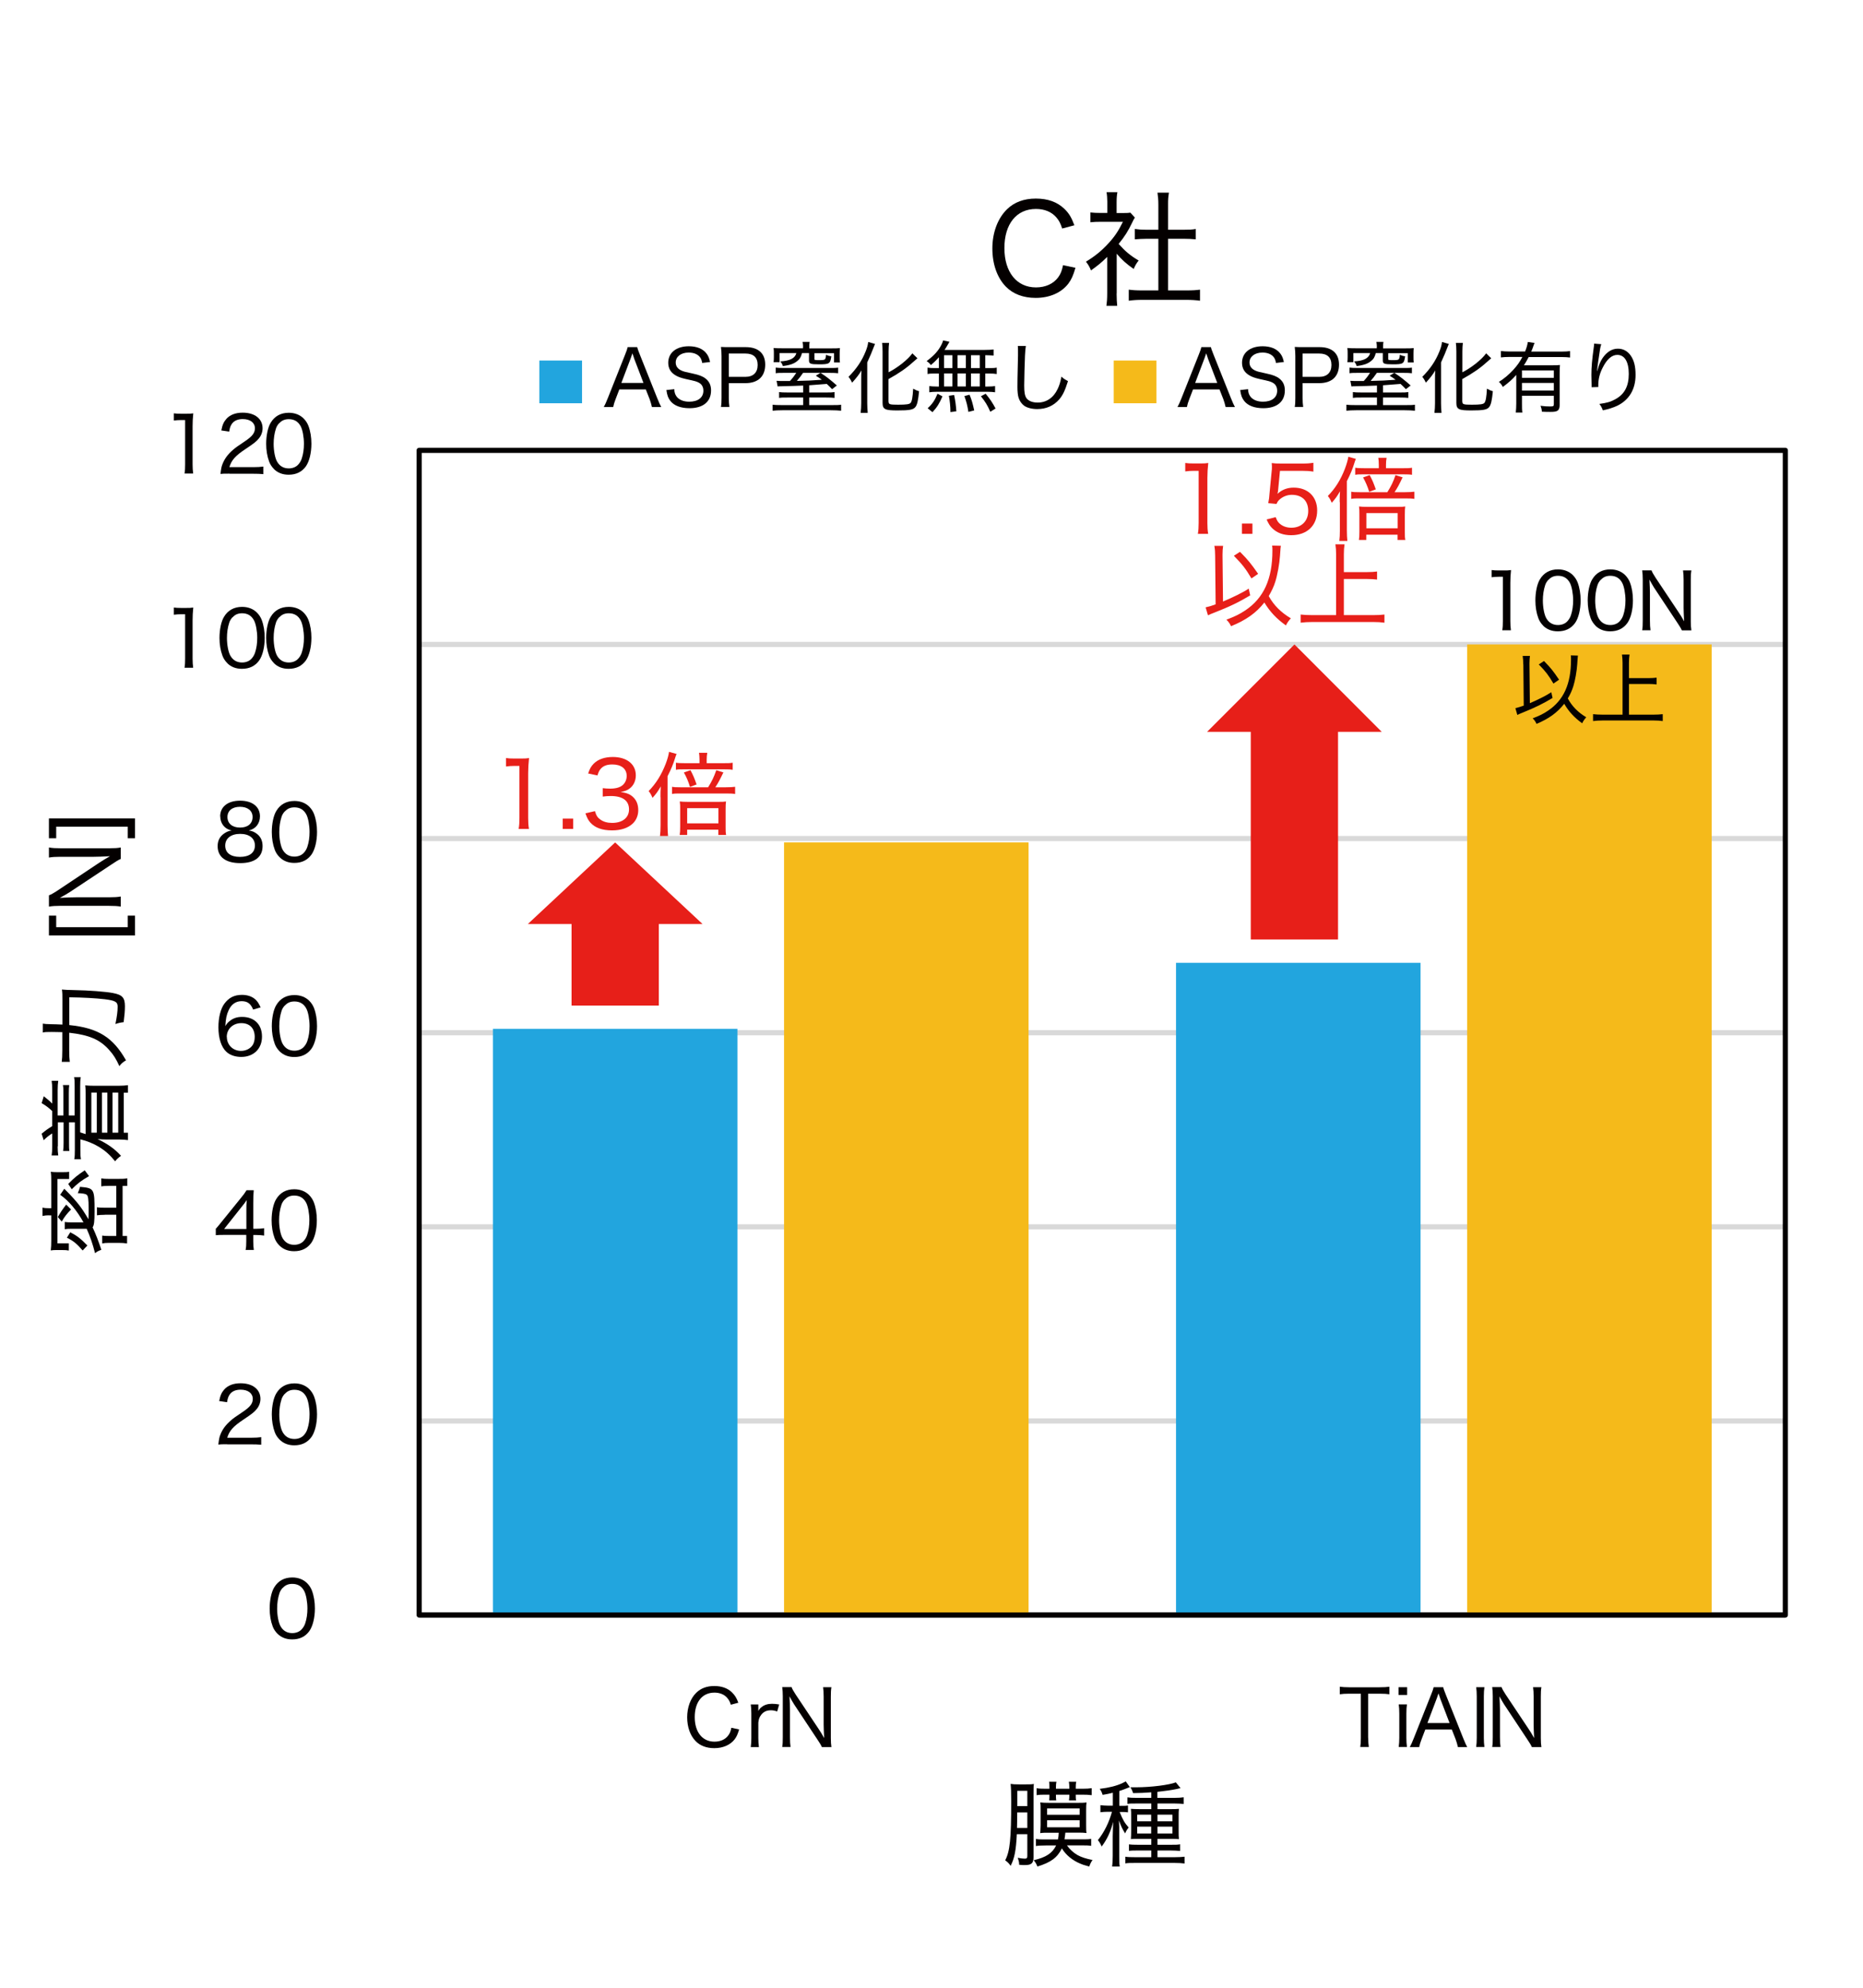 <?xml version="1.0" encoding="UTF-8"?>
<svg id="_レイヤー_2" data-name="レイヤー 2" xmlns="http://www.w3.org/2000/svg" xmlns:xlink="http://www.w3.org/1999/xlink" viewBox="0 0 191.92 204.72">
  <defs>
    <style>
      .cls-1, .cls-2, .cls-3 {
        fill: none;
      }

      .cls-4 {
        fill: #22a5de;
      }

      .cls-5 {
        clip-path: url(#clippath-11);
      }

      .cls-6 {
        clip-path: url(#clippath-10);
      }

      .cls-7 {
        clip-path: url(#clippath-15);
      }

      .cls-8 {
        clip-path: url(#clippath-13);
      }

      .cls-9 {
        clip-path: url(#clippath-14);
      }

      .cls-10 {
        clip-path: url(#clippath-12);
      }

      .cls-11 {
        clip-path: url(#clippath-1);
      }

      .cls-12 {
        clip-path: url(#clippath-3);
      }

      .cls-13 {
        clip-path: url(#clippath-4);
      }

      .cls-14 {
        clip-path: url(#clippath-2);
      }

      .cls-15 {
        clip-path: url(#clippath-7);
      }

      .cls-16 {
        clip-path: url(#clippath-6);
      }

      .cls-17 {
        clip-path: url(#clippath-9);
      }

      .cls-18 {
        clip-path: url(#clippath-8);
      }

      .cls-19 {
        clip-path: url(#clippath-5);
      }

      .cls-20 {
        fill-rule: evenodd;
      }

      .cls-20, .cls-21 {
        fill: #e71f19;
      }

      .cls-22 {
        fill: #040000;
      }

      .cls-23 {
        fill: #f5ba1a;
      }

      .cls-2 {
        stroke: #d9d9d9;
      }

      .cls-2, .cls-3 {
        stroke-linejoin: round;
        stroke-width: .53px;
      }

      .cls-3 {
        stroke: #040000;
      }

      .cls-24 {
        clip-path: url(#clippath);
      }
    </style>
    <clipPath id="clippath">
      <rect class="cls-1" width="191.92" height="204.72"/>
    </clipPath>
    <clipPath id="clippath-1">
      <rect class="cls-1" width="191.92" height="204.72"/>
    </clipPath>
    <clipPath id="clippath-2">
      <rect class="cls-1" x="43.18" y="46.38" width="140.74" height="119.95"/>
    </clipPath>
    <clipPath id="clippath-3">
      <rect class="cls-1" x="43.18" y="46.38" width="140.74" height="119.95"/>
    </clipPath>
    <clipPath id="clippath-4">
      <rect class="cls-1" width="191.92" height="204.72"/>
    </clipPath>
    <clipPath id="clippath-5">
      <rect class="cls-1" width="191.92" height="204.72"/>
    </clipPath>
    <clipPath id="clippath-6">
      <rect class="cls-1" width="191.92" height="204.72"/>
    </clipPath>
    <clipPath id="clippath-7">
      <rect class="cls-1" width="191.92" height="204.72"/>
    </clipPath>
    <clipPath id="clippath-8">
      <rect class="cls-1" width="191.92" height="204.72"/>
    </clipPath>
    <clipPath id="clippath-9">
      <rect class="cls-1" width="191.92" height="204.72"/>
    </clipPath>
    <clipPath id="clippath-10">
      <rect class="cls-1" width="191.92" height="204.72"/>
    </clipPath>
    <clipPath id="clippath-11">
      <rect class="cls-1" width="191.92" height="204.72"/>
    </clipPath>
    <clipPath id="clippath-12">
      <rect class="cls-1" width="191.92" height="204.72"/>
    </clipPath>
    <clipPath id="clippath-13">
      <rect class="cls-1" width="191.92" height="204.72"/>
    </clipPath>
    <clipPath id="clippath-14">
      <rect class="cls-1" width="191.92" height="204.72"/>
    </clipPath>
    <clipPath id="clippath-15">
      <rect class="cls-1" width="191.92" height="204.72"/>
    </clipPath>
  </defs>
  <g id="_レイヤー_1-2" data-name="レイヤー 1">
    <g class="cls-24">
      <path class="cls-2" d="M43.18,46.38h140.74M43.18,66.37h140.74M43.18,86.36h140.74M43.18,106.36h140.74M43.18,126.35h140.74M43.18,146.34h140.74"/>
    </g>
    <g class="cls-11">
      <rect class="cls-3" x="43.18" y="46.38" width="140.74" height="119.95"/>
    </g>
    <g class="cls-14">
      <path class="cls-4" d="M121.15,99.16h25.19v67.17h-25.19v-67.17ZM50.78,105.96h25.19v60.38h-25.19v-60.38Z"/>
    </g>
    <g class="cls-12">
      <path class="cls-23" d="M151.14,66.37h25.19v99.96h-25.19v-99.96ZM80.77,86.76h25.19v79.57h-25.19v-79.57Z"/>
    </g>
    <g class="cls-13">
      <line class="cls-3" x1="43.18" y1="166.33" x2="183.93" y2="166.33"/>
    </g>
    <g class="cls-19">
      <path class="cls-22" d="M28.58,168.25c-.22-.22-.39-.48-.49-.75-.21-.56-.31-1.19-.31-1.84,0-.86.18-1.72.47-2.18.4-.67,1.04-1.02,1.86-1.02.62,0,1.15.21,1.53.59.22.22.39.49.49.75.21.56.31,1.18.31,1.85,0,.96-.22,1.83-.57,2.33-.42.58-1.01.86-1.77.86-.62,0-1.13-.2-1.52-.59ZM29.13,163.52c-.17.18-.29.38-.35.59-.15.46-.23.99-.23,1.56,0,.72.15,1.49.37,1.85.27.45.67.67,1.19.67.38,0,.72-.13.95-.37.17-.18.3-.39.38-.63.16-.48.23-.98.23-1.54,0-.68-.14-1.45-.34-1.81-.26-.48-.66-.72-1.22-.72-.41,0-.72.13-.97.41Z"/>
    </g>
    <g class="cls-16">
      <g>
        <path class="cls-22" d="M23.42,148.74c-.54,0-.66,0-.93.03.08-.61.1-.74.22-1.04.21-.53.54-.98,1.06-1.43.26-.23.46-.37,1.25-.9.76-.51,1.02-.86,1.02-1.33,0-.58-.49-.95-1.25-.95-.52,0-.9.17-1.13.5-.14.21-.21.4-.27.79l-.81-.12c.11-.58.25-.88.52-1.19.38-.42.94-.64,1.68-.64,1.25,0,2.05.63,2.05,1.61,0,.38-.14.75-.38,1.04-.26.32-.46.48-1.37,1.09-1.06.7-1.46,1.16-1.67,1.87h2.47c.42,0,.75-.02,1.03-.06v.78c-.34-.03-.62-.04-1.05-.04h-2.46Z"/>
        <path class="cls-22" d="M28.8,148.26c-.22-.22-.39-.48-.49-.75-.21-.56-.31-1.19-.31-1.84,0-.86.18-1.72.47-2.18.4-.67,1.04-1.02,1.86-1.02.62,0,1.15.21,1.53.59.22.22.39.49.49.75.21.56.31,1.18.31,1.85,0,.96-.22,1.83-.57,2.33-.42.58-1.01.86-1.77.86-.62,0-1.13-.2-1.52-.59ZM29.35,143.53c-.17.18-.29.38-.35.59-.15.46-.23.99-.23,1.56,0,.72.15,1.49.37,1.85.27.45.67.67,1.19.67.38,0,.72-.13.95-.37.17-.18.3-.39.38-.63.16-.48.23-.98.23-1.54,0-.68-.14-1.45-.34-1.81-.26-.48-.66-.72-1.22-.72-.41,0-.72.13-.97.41Z"/>
      </g>
    </g>
    <g class="cls-15">
      <g>
        <path class="cls-22" d="M22.25,126.53c.18-.21.36-.41.55-.66l1.99-2.46c.29-.35.43-.54.61-.83h.74c-.04.49-.05.72-.05,1.35v2.62h.3c.32,0,.53-.02.82-.06v.76c-.3-.04-.49-.06-.82-.06h-.3v.66c0,.39.02.59.06.88h-.85c.06-.27.07-.51.07-.89v-.66h-2.17c-.46,0-.69,0-.97.03v-.7ZM25.38,124.65c0-.42,0-.66.04-1.06-.16.24-.32.46-.58.77l-1.75,2.21h2.29v-1.92Z"/>
        <path class="cls-22" d="M28.78,128.27c-.22-.22-.39-.48-.49-.75-.21-.56-.31-1.19-.31-1.84,0-.86.18-1.72.47-2.18.4-.67,1.04-1.02,1.86-1.02.62,0,1.15.21,1.53.59.22.22.39.49.49.75.21.56.31,1.18.31,1.85,0,.96-.22,1.83-.57,2.33-.42.58-1.01.86-1.77.86-.62,0-1.13-.2-1.52-.59ZM29.33,123.53c-.17.18-.29.38-.35.59-.15.46-.23.99-.23,1.56,0,.72.15,1.49.37,1.85.27.45.67.67,1.19.67.38,0,.72-.13.95-.37.17-.18.3-.39.38-.63.16-.48.23-.98.23-1.54,0-.68-.14-1.45-.34-1.81-.26-.48-.66-.72-1.22-.72-.41,0-.72.13-.97.41Z"/>
      </g>
    </g>
    <g class="cls-18">
      <g>
        <path class="cls-22" d="M26.08,103.98c-.25-.62-.59-.87-1.19-.87s-1.06.32-1.34.94c-.21.46-.29.85-.34,1.63.15-.25.24-.35.42-.5.37-.31.78-.45,1.31-.45,1.26,0,2.05.78,2.05,2.03s-.86,2.09-2.14,2.09c-.6,0-1.15-.18-1.51-.51-.54-.48-.84-1.41-.84-2.54,0-1.01.23-1.92.62-2.44.45-.61,1.02-.9,1.8-.9.6,0,1.1.18,1.45.53.19.2.3.38.48.76l-.76.22ZM23.37,106.79c0,.82.62,1.44,1.46,1.44.51,0,.97-.24,1.21-.62.13-.21.2-.5.2-.82,0-.89-.52-1.42-1.38-1.42s-1.5.6-1.5,1.42Z"/>
        <path class="cls-22" d="M28.8,108.27c-.22-.22-.39-.48-.49-.75-.21-.56-.31-1.19-.31-1.84,0-.86.18-1.72.47-2.18.4-.67,1.04-1.02,1.86-1.02.62,0,1.15.21,1.53.59.22.22.39.49.49.75.21.56.31,1.18.31,1.85,0,.96-.22,1.83-.57,2.33-.42.58-1.01.86-1.77.86-.62,0-1.13-.2-1.52-.59ZM29.35,103.54c-.17.18-.29.38-.35.59-.15.46-.23.99-.23,1.56,0,.72.15,1.49.37,1.85.27.45.67.67,1.19.67.38,0,.72-.13.95-.37.17-.18.3-.39.38-.63.16-.48.23-.98.23-1.54,0-.68-.14-1.45-.34-1.81-.26-.48-.66-.72-1.22-.72-.41,0-.72.13-.97.41Z"/>
      </g>
    </g>
    <g class="cls-17">
      <g>
        <path class="cls-22" d="M22.68,84.08c0-.99.79-1.62,2.05-1.62s2.05.62,2.05,1.61c0,.74-.44,1.3-1.15,1.46.34.05.57.14.84.35.39.3.58.72.58,1.26,0,1.13-.82,1.75-2.3,1.75s-2.33-.62-2.33-1.75c0-.57.23-1.01.7-1.32.26-.17.44-.24.74-.29-.71-.14-1.17-.72-1.17-1.46ZM23.2,87.09c0,.74.56,1.16,1.52,1.16s1.54-.42,1.54-1.17-.58-1.2-1.52-1.2-1.54.46-1.54,1.21ZM23.43,84.14c0,.67.5,1.09,1.3,1.09s1.29-.41,1.29-1.09c0-.64-.5-1.05-1.3-1.05s-1.29.41-1.29,1.05Z"/>
        <path class="cls-22" d="M28.8,88.28c-.22-.22-.39-.48-.49-.75-.21-.56-.31-1.19-.31-1.84,0-.86.18-1.72.47-2.18.4-.67,1.04-1.02,1.86-1.02.62,0,1.15.21,1.53.59.22.22.39.49.49.75.21.56.31,1.18.31,1.85,0,.96-.22,1.83-.57,2.33-.42.58-1.01.86-1.77.86-.62,0-1.13-.2-1.52-.59ZM29.35,83.55c-.17.18-.29.38-.35.59-.15.46-.23.99-.23,1.56,0,.72.15,1.49.37,1.85.27.45.67.67,1.19.67.38,0,.72-.13.95-.37.17-.18.3-.39.38-.63.16-.48.23-.98.23-1.54,0-.68-.14-1.45-.34-1.81-.26-.48-.66-.72-1.22-.72-.41,0-.72.13-.97.41Z"/>
      </g>
    </g>
    <g class="cls-6">
      <g>
        <path class="cls-22" d="M17.93,62.57c.22.03.38.04.7.04h.57c.3,0,.44,0,.71-.04-.05.48-.07.89-.07,1.33v3.93c0,.38.02.63.06.94h-.89c.05-.3.06-.57.06-.94v-4.57h-.42c-.27,0-.48.02-.74.05v-.74Z"/>
        <path class="cls-22" d="M23.41,68.29c-.22-.22-.39-.48-.49-.75-.21-.56-.31-1.19-.31-1.84,0-.86.18-1.72.47-2.18.4-.67,1.04-1.02,1.86-1.02.62,0,1.15.21,1.53.59.22.22.39.49.49.75.21.56.31,1.18.31,1.85,0,.96-.22,1.83-.57,2.33-.42.58-1.01.86-1.78.86-.62,0-1.13-.2-1.52-.59ZM23.96,63.56c-.17.18-.29.38-.35.59-.15.46-.23.99-.23,1.56,0,.72.15,1.49.37,1.85.27.45.67.67,1.19.67.38,0,.72-.13.95-.37.17-.18.3-.39.38-.63.16-.48.23-.98.23-1.54,0-.68-.14-1.45-.34-1.81-.26-.48-.66-.72-1.22-.72-.41,0-.72.13-.97.41Z"/>
        <path class="cls-22" d="M28.22,68.29c-.22-.22-.39-.48-.49-.75-.21-.56-.31-1.19-.31-1.84,0-.86.18-1.72.47-2.18.4-.67,1.04-1.02,1.86-1.02.62,0,1.15.21,1.53.59.22.22.39.49.49.75.21.56.31,1.18.31,1.85,0,.96-.22,1.83-.57,2.33-.42.58-1.01.86-1.78.86-.62,0-1.13-.2-1.52-.59ZM28.77,63.56c-.17.18-.29.38-.35.59-.15.46-.23.99-.23,1.56,0,.72.15,1.49.37,1.85.27.45.67.67,1.19.67.38,0,.72-.13.95-.37.17-.18.3-.39.38-.63.16-.48.23-.98.23-1.54,0-.68-.14-1.45-.34-1.81-.26-.48-.66-.72-1.22-.72-.41,0-.72.13-.97.41Z"/>
      </g>
    </g>
    <g class="cls-5">
      <g>
        <path class="cls-22" d="M17.93,42.57c.22.03.38.04.7.04h.57c.3,0,.44,0,.71-.04-.05.48-.07.89-.07,1.33v3.93c0,.38.02.63.06.94h-.89c.05-.3.06-.57.06-.94v-4.57h-.42c-.27,0-.48.02-.74.05v-.74Z"/>
        <path class="cls-22" d="M23.64,48.78c-.54,0-.66,0-.93.03.08-.61.1-.74.22-1.04.21-.53.54-.98,1.06-1.43.26-.23.46-.37,1.25-.9.76-.51,1.02-.86,1.02-1.33,0-.58-.49-.95-1.25-.95-.52,0-.9.17-1.13.5-.14.21-.21.4-.27.79l-.81-.12c.11-.58.25-.88.52-1.19.38-.42.94-.64,1.68-.64,1.25,0,2.05.63,2.05,1.61,0,.38-.14.75-.38,1.04-.26.32-.46.48-1.37,1.09-1.06.7-1.46,1.16-1.67,1.87h2.47c.42,0,.75-.02,1.03-.06v.78c-.34-.03-.62-.04-1.05-.04h-2.46Z"/>
        <path class="cls-22" d="M28.22,48.3c-.22-.22-.39-.48-.49-.75-.21-.56-.31-1.19-.31-1.84,0-.86.18-1.72.47-2.18.4-.67,1.04-1.02,1.86-1.02.62,0,1.15.21,1.53.59.22.22.39.49.49.75.21.56.31,1.18.31,1.85,0,.96-.22,1.83-.57,2.33-.42.58-1.01.86-1.78.86-.62,0-1.13-.2-1.52-.59ZM28.77,43.57c-.17.18-.29.38-.35.59-.15.46-.23.99-.23,1.56,0,.72.15,1.49.37,1.85.27.45.67.67,1.19.67.38,0,.72-.13.95-.37.17-.18.3-.39.38-.63.16-.48.23-.98.23-1.54,0-.68-.14-1.45-.34-1.81-.26-.48-.66-.72-1.22-.72-.41,0-.72.13-.97.41Z"/>
      </g>
    </g>
    <g class="cls-10">
      <g>
        <path class="cls-22" d="M75.29,175.57c-.11-.34-.2-.5-.37-.7-.3-.36-.77-.55-1.32-.55-1.26,0-2.03.97-2.03,2.52s.79,2.53,2.03,2.53c.62,0,1.13-.23,1.43-.65.17-.23.24-.42.31-.78l.8.17c-.14.5-.26.75-.46,1.02-.45.58-1.2.91-2.1.91-.79,0-1.46-.25-1.92-.73-.56-.57-.87-1.45-.87-2.45s.33-1.94.94-2.53c.47-.46,1.09-.69,1.85-.69s1.38.22,1.83.66c.3.3.46.55.65,1.06l-.78.21Z"/>
        <path class="cls-22" d="M80.06,176.26c-.3-.1-.45-.12-.66-.12-.42,0-.74.15-.98.46-.19.25-.26.44-.3.81v1.58c0,.38.02.62.06.94h-.84c.05-.39.06-.58.06-.94v-2.51c0-.42-.02-.65-.06-.94h.78v.54c0,.06,0,.07-.02.14.14-.21.23-.33.37-.42.27-.22.64-.33,1.06-.33.25,0,.41.02.74.07l-.21.73Z"/>
        <path class="cls-22" d="M81.55,173.76c.06.18.18.39.42.76l2.38,3.57c.14.2.38.59.55.91-.03-.64-.05-1.13-.05-1.38v-2.89c0-.41-.02-.68-.06-.97h.86c-.05.3-.06.54-.06.98v4.25c0,.42.02.66.06.94h-.98c-.12-.26-.22-.41-.45-.76l-2.42-3.65c-.09-.14-.34-.56-.47-.82.03.49.05,1.05.05,1.38v2.82c0,.46.02.75.06,1.02h-.86c.05-.25.06-.57.06-1.02v-4.21c0-.38-.02-.64-.06-.94h.96Z"/>
      </g>
    </g>
    <g class="cls-8">
      <g>
        <path class="cls-22" d="M140.95,178.98c0,.4.02.65.06.94h-.88c.04-.24.06-.54.06-.94v-4.55h-1.2c-.42,0-.7.02-.97.06v-.78c.31.04.52.06.96.06h3.13c.51,0,.75-.02,1.02-.06v.78c-.27-.04-.53-.06-1.02-.06h-1.17v4.55Z"/>
        <path class="cls-22" d="M144.96,173.76v.8h-.89v-.8h.89ZM144.94,175.53c-.04.29-.06.52-.06.95v2.5c0,.38.02.61.06.94h-.85c.04-.35.06-.58.06-.94v-2.51c0-.4-.02-.66-.06-.94h.85Z"/>
        <path class="cls-22" d="M150.19,179.93c-.06-.27-.15-.58-.24-.82l-.39-.99h-2.73l-.38.99c-.13.33-.19.54-.25.82h-.97c.14-.26.23-.45.42-.93l1.78-4.48c.15-.38.22-.57.26-.76h.98c.04.16.08.28.27.76l1.79,4.48c.2.49.3.72.42.93h-.97ZM148.36,174.9q-.02-.07-.17-.5c-.04.11-.07.21-.09.26-.04.11-.06.19-.08.23l-.97,2.56h2.28l-.98-2.56Z"/>
        <path class="cls-22" d="M152.92,173.76c-.04.3-.06.53-.06.94v4.28c0,.38.02.62.06.94h-.85c.04-.31.06-.54.06-.94v-4.28c0-.42-.02-.66-.06-.94h.85Z"/>
        <path class="cls-22" d="M154.69,173.76c.06.18.18.39.42.76l2.38,3.57c.14.2.38.59.55.91-.03-.64-.05-1.13-.05-1.38v-2.89c0-.41-.02-.68-.06-.97h.86c-.05.3-.06.54-.06.98v4.25c0,.42.02.66.06.94h-.98c-.12-.26-.22-.41-.45-.76l-2.42-3.65c-.09-.14-.34-.56-.47-.82.03.49.05,1.05.05,1.38v2.82c0,.46.02.75.06,1.02h-.86c.05-.25.06-.57.06-1.02v-4.21c0-.38-.02-.64-.06-.94h.96Z"/>
      </g>
    </g>
    <g class="cls-9">
      <g>
        <path class="cls-22" d="M5.02,125.16c-.23,0-.42.02-.64.07v-.86c.22.05.4.06.64.06h.26v-2.77c0-.4,0-.64-.05-.98.2.03.36.04.65.04h.56c.31,0,.48,0,.68-.04v.74h-1.2v6.63h1.17v.74c-.21-.04-.37-.05-.7-.05h-.52c-.26,0-.42,0-.64.04.04-.36.05-.59.05-.98v-2.63h-.26ZM7.32,124.56c-.45.46-.71.8-.96,1.25l-.4-.47c.26-.46.49-.81.86-1.28l.5.5ZM6.6,122.41q.12.12.22.22c.37.35,1.05,1.11,1.28,1.41.32.4.65.91,1.01,1.53.02-.34.02-.55.02-1.12,0-.95-.05-1.3-.21-1.41-.12-.09-.4-.14-.91-.16.1-.2.18-.43.23-.65,1.47.13,1.5.19,1.5,2.53,0,1.06-.05,1.43-.2,1.64.35.75.58,1.36.9,2.31-.39.16-.44.19-.65.35-.24-.95-.51-1.72-.86-2.51h-1.56c-.3,0-.46,0-.7.05v-.75c.22.03.38.04.68.04h1.25c-.66-1.21-1.53-2.24-2.4-2.84l.42-.62ZM8.51,128.78c-.57-.67-.97-1-1.62-1.31l.35-.56c.7.36,1.08.66,1.76,1.36l-.48.51ZM9.17,121.13c-.78.44-1.19.76-1.78,1.35l-.36-.55c.64-.65.9-.86,1.7-1.4l.44.59ZM10.8,125.11c-.38,0-.58.02-.81.05v-.83c.2.04.41.05.82.05h1.17v-2.25h-.82c-.33,0-.52.02-.73.05v-.82c.23.04.44.05.78.05h.98c.38,0,.65,0,.92-.06v.78h-.48v5.16h.46v.77c-.27-.04-.55-.06-.92-.06h-.94c-.32,0-.51.02-.7.06v-.81c.16.03.36.04.68.04h.77v-2.19h-1.18Z"/>
        <path class="cls-22" d="M5.94,118.05c0,.39.02.66.06.95h-.68c.04-.26.06-.53.06-.95v-1.32c-.32.2-.56.38-.88.7l-.21-.67c.39-.33.7-.55,1.09-.78v-1.55c-.33-.32-.67-.58-1.09-.82l.22-.71c.42.33.65.53.87.76v-1.4c0-.42-.02-.69-.06-.95h.68c-.04.27-.06.55-.06.95v2.62h.59v-2.28c0-.44,0-.61-.05-.85h.65c-.03.23-.04.43-.04.85v2.28h.6v-2.99c0-.45,0-.69-.06-.95h.69c-.05.29-.06.53-.06.95v4.73c.19.06.33.1.56.18v-4.14c0-.29,0-.57-.04-.88.31.03.48.04.81.04h2.7c.36,0,.6-.02.89-.06v.77h-.43v4.13h.43v.76c-.28-.04-.53-.06-.87-.06h-1.31c-.29,0-.72-.02-.95-.05,1.06.51,1.75,1,2.42,1.73-.26.17-.44.34-.61.56-.54-.66-1.01-1.08-1.64-1.47-.61-.36-1.21-.61-1.94-.79v1.09c0,.44,0,.65.06.96h-.69c.05-.26.06-.51.06-.96v-2.84h-.6v2.09c0,.42,0,.63.04.86h-.65c.04-.23.05-.41.05-.86v-2.09h-.59v2.47ZM9.41,116.65h.56v-4.13h-.56v4.13ZM10.5,116.65h.56v-4.13h-.56v4.13ZM11.59,116.65h.59v-4.13h-.59v4.13Z"/>
        <path class="cls-22" d="M6.43,103.07c0-.58,0-.85-.05-1.16q.35.04,1.32.06c1.4.02,3.23.16,3.93.3.97.18,1.24.48,1.24,1.36,0,.47-.04.93-.13,1.64-.34.04-.55.09-.85.19.15-.72.23-1.29.23-1.78s-.23-.63-1.32-.77c-.95-.11-2.2-.18-3.66-.2v2.86c2.96.3,4.5,1.26,5.84,3.63-.33.2-.52.36-.68.6-.36-.78-.61-1.17-1.04-1.65-.95-1.08-2.06-1.56-4.13-1.79v1.81c0,.53.02.9.06,1.19h-.83c.04-.29.06-.62.06-1.2v-1.86c-.29,0-.61-.02-1.1-.02s-.7,0-.91.06v-.92c.21.04.39.05.8.06.42,0,.69.02,1.22.04v-2.45Z"/>
      </g>
    </g>
    <g class="cls-7">
      <g>
        <path class="cls-22" d="M13.91,94.3v2.04H5.04v-2.04h.75v1.19h7.37v-1.19h.75Z"/>
        <path class="cls-22" d="M5.04,92.21c.21-.08.47-.22.91-.51l4.29-2.86c.24-.16.71-.45,1.09-.66-.77.04-1.35.06-1.66.06h-3.47c-.49,0-.82.02-1.16.08v-1.04c.36.06.65.08,1.17.08h5.11c.5,0,.8-.02,1.12-.08v1.18c-.31.14-.49.26-.91.54l-4.38,2.9c-.16.11-.67.4-.99.57.59-.04,1.26-.06,1.66-.06h3.39c.55,0,.9-.02,1.23-.08v1.04c-.3-.06-.68-.08-1.23-.08h-5.05c-.46,0-.77.02-1.12.08v-1.15Z"/>
        <path class="cls-22" d="M13.16,85.14h-7.37v1.19h-.75v-2.04h8.87v2.04h-.75v-1.19Z"/>
      </g>
    </g>
    <g>
      <path class="cls-22" d="M104.75,188.9c-.08,1.66-.24,2.49-.64,3.26-.18-.27-.3-.38-.56-.57.49-.92.62-2.19.62-6.08,0-1-.02-1.37-.06-1.79.23.04.46.05.83.05h.75c.42,0,.64,0,.81-.05-.02.21-.03.46-.03.91v6.63c0,.62-.2.82-.88.82-.15,0-.37,0-.6-.03,0-.29-.05-.43-.15-.72.33.06.53.09.72.09.21,0,.27-.06.27-.28v-2.24h-1.08ZM104.79,186.66c0,.86-.02,1.39-.02,1.6h1.06v-1.6h-1.04ZM105.83,184.43h-1.03v1.58s1.03,0,1.03,0v-1.58ZM109.92,190.06c.28.4.66.75,1.1,1,.36.2.84.36,1.53.5-.15.21-.21.32-.34.67-.62-.17-.7-.2-.93-.3-.8-.33-1.49-.9-1.89-1.57-.46.95-1.14,1.45-2.52,1.87-.11-.27-.17-.39-.38-.65,1.26-.29,1.92-.72,2.31-1.52h-1.08c-.52,0-.8.02-1,.06v-.73c.32.05.39.05.99.05h1.28c.05-.27.06-.36.08-.69h-1.1c-.26,0-.54,0-.81.04q.02-.15.04-.82v-1.51c0-.42,0-.63-.04-.83.24.03.55.04.91.04h2.97c.36,0,.61,0,.89-.04-.03.16-.04.45-.04.82v1.5c0,.44,0,.63.04.83-.26-.03-.51-.04-.78-.04h-1.4c-.02.26-.05.45-.09.69h1.75c.58,0,.7,0,1-.05v.72c-.25-.04-.48-.05-1.01-.05h-1.49ZM111.47,184.22c.47,0,.73-.02.99-.06v.72c-.32-.04-.58-.05-.99-.05h-.65v.06c0,.24,0,.37.04.53h-.74c.03-.19.04-.29.04-.53v-.06h-1.38v.06c0,.25,0,.35.03.53h-.73c.03-.17.03-.31.03-.53v-.06h-.33c-.43,0-.68,0-.99.05v-.72c.25.05.5.06.99.06h.33v-.12c0-.27,0-.43-.04-.6h.76c-.04.17-.05.33-.05.6v.12h1.38v-.12c0-.28-.02-.42-.05-.6h.76c-.04.17-.05.33-.05.6v.12h.65ZM107.87,186.9h3.35v-.65h-3.35v.65ZM107.87,188.19h3.35v-.73h-3.35v.73Z"/>
      <path class="cls-22" d="M114.65,184.63c-.41.11-.58.13-1.06.22-.08-.25-.15-.41-.3-.62.99-.12,1.7-.3,2.34-.59.16-.08.22-.11.34-.18l.42.59q-.1.03-.51.2c-.2.08-.36.13-.57.2v1.53h.26c.29,0,.45,0,.63-.04v.71c-.18-.03-.38-.04-.64-.04h-.22c.35.85.51,1.12.93,1.6-.22.29-.26.36-.36.61-.3-.46-.44-.78-.64-1.34.02.31.02.41.03.69,0,.17,0,.3,0,.36,0,.18,0,.31,0,.36v2.24c0,.5,0,.76.05,1.1h-.78c.04-.34.06-.65.06-1.1v-2.01c.02-.77.03-1.26.05-1.49-.29,1.06-.62,1.78-1.19,2.54-.12-.28-.22-.45-.39-.66.64-.79,1.16-1.84,1.45-2.92h-.46c-.26,0-.49.02-.73.05v-.73c.23.03.47.05.75.05h.53v-1.34ZM118.59,184.59c-.71.05-1.08.07-1.86.08-.08-.25-.14-.39-.28-.6.27,0,.47,0,.6,0,1.5,0,3.41-.24,4.08-.51l.49.6q-.07,0-.36.08c-.51.11-1.27.22-2.03.3v.62h1.77c.39,0,.67-.02.94-.06v.69c-.26-.03-.55-.05-.89-.05h-1.81v.58h1.32c.4,0,.64,0,.89-.03-.03.24-.03.35-.03.8v1.42c0,.49,0,.65.03.9-.23-.02-.44-.03-.85-.03h-1.36v.61h1.37c.49,0,.73,0,.96-.05v.69c-.28-.03-.6-.05-.96-.05h-1.37v.69h1.78c.42,0,.73-.02,1.01-.05v.7c-.3-.04-.58-.06-1.03-.06h-4.05c-.48,0-.77,0-1.02.05v-.69c.24.04.54.05,1.01.05h1.66v-.69h-1.38c-.43,0-.65,0-.92.04v-.67c.25.03.46.04.92.04h1.38v-.61h-1.26c-.4,0-.66,0-.84.03.02-.28.03-.53.03-.91v-1.4c0-.38,0-.59-.03-.81.25.02.49.03.89.03h1.21v-.58h-1.55c-.39,0-.71,0-.91.04v-.67c.26.04.53.05.9.05h1.56v-.58ZM117.15,186.89v.68h1.44v-.68h-1.44ZM117.15,188.12v.71h1.44v-.71h-1.44ZM119.24,187.57h1.54v-.68h-1.54v.68ZM119.24,188.83h1.54v-.71h-1.54v.71Z"/>
    </g>
    <rect class="cls-1" width="191.92" height="204.72"/>
    <g>
      <path class="cls-22" d="M153.68,58.71c.22.03.38.04.7.04h.57c.3,0,.44,0,.71-.04-.05.48-.07.89-.07,1.33v3.93c0,.38.02.63.06.94h-.89c.05-.3.06-.57.06-.94v-4.57h-.42c-.27,0-.48.02-.74.05v-.74Z"/>
      <path class="cls-22" d="M158.97,64.43c-.22-.22-.39-.48-.49-.75-.21-.56-.31-1.19-.31-1.84,0-.86.18-1.72.47-2.18.4-.67,1.04-1.02,1.86-1.02.62,0,1.15.21,1.53.59.22.22.39.49.49.75.21.56.31,1.18.31,1.85,0,.96-.22,1.83-.57,2.33-.42.58-1.01.86-1.78.86-.62,0-1.13-.2-1.52-.59ZM159.52,59.7c-.17.18-.29.38-.35.59-.15.46-.23.99-.23,1.56,0,.72.15,1.49.37,1.85.27.45.67.67,1.19.67.38,0,.72-.13.95-.37.17-.18.3-.39.38-.63.16-.48.23-.98.23-1.54,0-.68-.14-1.45-.34-1.81-.26-.48-.66-.72-1.22-.72-.41,0-.72.13-.97.41Z"/>
      <path class="cls-22" d="M164.36,64.43c-.22-.22-.39-.48-.49-.75-.21-.56-.31-1.19-.31-1.84,0-.86.18-1.72.47-2.18.4-.67,1.04-1.02,1.86-1.02.62,0,1.15.21,1.53.59.22.22.39.49.49.75.21.56.31,1.18.31,1.85,0,.96-.22,1.83-.57,2.33-.42.58-1.01.86-1.78.86-.62,0-1.13-.2-1.52-.59ZM164.91,59.7c-.17.18-.29.38-.35.59-.15.46-.23.99-.23,1.56,0,.72.15,1.49.37,1.85.27.45.67.67,1.19.67.38,0,.72-.13.95-.37.17-.18.3-.39.38-.63.16-.48.23-.98.23-1.54,0-.68-.14-1.45-.34-1.81-.26-.48-.66-.72-1.22-.72-.41,0-.72.13-.97.41Z"/>
      <path class="cls-22" d="M170.14,58.75c.06.18.18.39.42.76l2.38,3.57c.14.2.38.59.55.91-.03-.64-.05-1.13-.05-1.38v-2.89c0-.41-.02-.68-.06-.97h.86c-.05.3-.06.54-.06.98v4.25c0,.42.02.66.06.94h-.98c-.12-.26-.22-.41-.45-.76l-2.42-3.65c-.09-.14-.33-.56-.47-.82.03.49.05,1.05.05,1.38v2.82c0,.46.02.75.06,1.02h-.86c.05-.25.06-.57.06-1.02v-4.21c0-.38-.02-.64-.06-.94h.96Z"/>
    </g>
    <g>
      <path class="cls-22" d="M156.92,68.42c0-.36-.02-.58-.06-.87h.75c-.03.23-.05.45-.05.77v.11l.04,3.99c.8-.34,1.74-.81,2.21-1.13l.13.59c-.98.59-1.77.98-3.13,1.53-.25.1-.32.13-.5.22l-.2-.7c.36-.09.49-.13.86-.26l-.04-4.25ZM162.55,67.54c-.02.14-.02.15-.07.88-.04.67-.22,1.69-.4,2.25-.14.44-.3.81-.57,1.26.44.82,1.06,1.44,1.9,1.94-.18.2-.3.37-.42.62-.8-.58-1.38-1.2-1.85-2.01-.7.9-1.58,1.54-2.85,2.07-.11-.24-.23-.41-.4-.57.7-.26,1.13-.48,1.6-.8,1.6-1.08,2.35-2.75,2.35-5.24,0-.22,0-.27-.02-.44l.74.02ZM159.05,68.07c.7.71.92.99,1.56,1.93l-.58.4c-.52-.88-.78-1.22-1.51-1.97l.53-.35Z"/>
      <path class="cls-22" d="M167.81,73.6h2.53c.38,0,.67-.02.95-.05v.71c-.3-.04-.58-.06-.94-.06h-5.25c-.36,0-.68.02-.99.06v-.71c.28.03.58.05.99.05h2.05v-5.33c0-.31-.02-.55-.06-.86h.78c-.04.27-.06.54-.06.86v1.57h1.99c.34,0,.6-.02.86-.05v.7c-.27-.03-.51-.05-.86-.05h-1.99v3.16Z"/>
    </g>
    <polygon class="cls-20" points="72.37 95.16 67.87 95.16 67.87 103.56 58.88 103.56 58.88 95.16 54.38 95.16 63.37 86.76 72.37 95.16"/>
    <path class="cls-21" d="M52.13,78.07c.27.04.46.05.84.05h.68c.36,0,.53,0,.85-.05-.06.56-.09,1.04-.09,1.56v4.63c0,.45.02.74.08,1.11h-1.06c.06-.35.08-.67.08-1.11v-5.38h-.5c-.33,0-.58.02-.88.06v-.88Z"/>
    <path class="cls-21" d="M59.05,84.31v1.06h-1.08v-1.06h1.08Z"/>
    <path class="cls-21" d="M61.29,83.54c.14.47.27.66.55.86.33.24.73.35,1.22.35,1.07,0,1.74-.54,1.74-1.39,0-.9-.65-1.38-1.89-1.38-.29,0-.53.02-.82.06v-.87c.23.03.48.05.76.05.61,0,1.06-.13,1.35-.41.23-.23.36-.55.36-.9,0-.73-.55-1.18-1.48-1.18-.58,0-.97.16-1.23.49-.13.16-.2.31-.3.64l-.96-.2c.17-.51.3-.73.57-1.01.45-.45,1.12-.69,1.97-.69,1.44,0,2.37.74,2.37,1.89,0,.57-.24,1.08-.67,1.38-.24.17-.44.25-.9.34.66.08,1.04.25,1.36.59.31.33.46.74.46,1.29,0,.52-.2,1.02-.56,1.36-.48.46-1.22.71-2.13.71-1.02,0-1.77-.27-2.24-.8-.22-.25-.34-.47-.51-.96l.97-.22Z"/>
    <path class="cls-21" d="M68.04,82.1c0-.42,0-.68.03-1.11-.29.51-.48.77-.85,1.18-.15-.35-.21-.46-.4-.7.76-.77,1.32-1.68,1.76-2.81.17-.44.31-.93.34-1.23l.78.22c-.07.16-.1.24-.16.44-.18.59-.41,1.15-.77,1.85v5.06c0,.46.02.78.05,1.1h-.83c.04-.32.06-.63.06-1.13v-2.86ZM72.95,81.08c.41-.67.58-1.02.84-1.76l.73.23c-.38.79-.52,1.06-.83,1.53h1.09c.43,0,.72-.02.95-.05v.74c-.23-.04-.48-.05-.94-.05h-4.7c-.39,0-.62,0-.86.05v-.74c.2.04.41.05.84.05h2.87ZM74.49,78.6c.47,0,.74,0,.99-.05v.73c-.22-.04-.44-.05-.94-.05h-3.98c-.48,0-.71,0-.93.05v-.73c.24.04.49.05.97.05h1.46v-.36c0-.27-.02-.53-.05-.71h.85c-.04.23-.06.44-.06.71v.36h1.69ZM70.79,85.99h-.77c.04-.23.05-.48.05-.88v-1.77c0-.34,0-.53-.04-.8.26.03.45.04.77.04h3.28c.34,0,.49,0,.71-.04-.03.24-.04.41-.04.83v1.81c0,.36,0,.57.05.81h-.8v-.54h-3.21v.54ZM71.13,79.32c.3.57.39.79.63,1.47l-.68.25c-.18-.58-.35-.99-.63-1.48l.68-.24ZM70.79,84.8h3.22v-1.57h-3.22v1.57Z"/>
    <polygon class="cls-20" points="142.34 75.37 137.84 75.37 137.84 96.76 128.85 96.76 128.85 75.37 124.35 75.37 133.35 66.37 142.34 75.37"/>
    <path class="cls-21" d="M122.1,47.68c.27.04.46.05.84.05h.68c.36,0,.53,0,.85-.05-.06.56-.09,1.04-.09,1.56v4.63c0,.45.02.74.08,1.11h-1.06c.06-.35.08-.67.08-1.11v-5.38h-.5c-.33,0-.58.02-.88.06v-.88Z"/>
    <path class="cls-21" d="M129.02,53.92v1.06h-1.08v-1.06h1.08Z"/>
    <path class="cls-21" d="M131.67,50.44q0,.16-.07.42c.47-.43,1.01-.64,1.67-.64,1.46,0,2.42.93,2.42,2.35,0,1.56-1.04,2.55-2.68,2.55-.81,0-1.45-.24-1.93-.7-.25-.24-.38-.45-.6-.92l.94-.24c.1.27.16.4.3.56.31.34.77.53,1.31.53,1.05,0,1.74-.69,1.74-1.73s-.63-1.66-1.7-1.66c-.48,0-.97.2-1.31.54-.12.12-.17.2-.26.4l-.85-.08c.08-.42.11-.6.13-.98l.21-2.18c.04-.31.04-.38.04-.64,0-.03,0-.04-.02-.33.29.04.48.05,1.03.05h2.07c.57,0,.8-.02,1.19-.08v.91c-.38-.06-.7-.08-1.18-.08h-2.26l-.19,1.95Z"/>
    <path class="cls-21" d="M138.01,51.71c0-.42,0-.68.03-1.11-.29.51-.48.77-.85,1.18-.15-.35-.21-.46-.4-.7.76-.77,1.33-1.68,1.76-2.81.17-.44.31-.93.35-1.23l.78.22c-.07.16-.1.24-.16.44-.18.59-.41,1.15-.77,1.85v5.06c0,.46.02.78.05,1.1h-.83c.04-.32.06-.63.06-1.13v-2.86ZM142.92,50.69c.41-.67.59-1.02.84-1.76l.73.23c-.37.79-.52,1.06-.83,1.53h1.09c.43,0,.72-.02.95-.05v.74c-.23-.04-.48-.05-.94-.05h-4.7c-.39,0-.62,0-.86.05v-.74c.2.04.41.05.84.05h2.87ZM144.47,48.22c.47,0,.74,0,.99-.05v.73c-.22-.04-.44-.05-.94-.05h-3.98c-.48,0-.71,0-.93.05v-.73c.24.04.49.05.97.05h1.46v-.36c0-.27-.02-.53-.05-.71h.85c-.04.23-.06.44-.06.71v.36h1.69ZM140.76,55.61h-.77c.04-.23.05-.48.05-.88v-1.77c0-.34,0-.53-.04-.8.26.03.45.04.77.04h3.28c.34,0,.49,0,.71-.04-.03.24-.04.41-.04.83v1.81c0,.36,0,.57.05.81h-.8v-.54h-3.22v.54ZM141.1,48.93c.3.57.39.79.63,1.47l-.68.25c-.18-.58-.36-.99-.63-1.48l.68-.24ZM140.76,54.41h3.22v-1.57h-3.22v1.57Z"/>
    <path class="cls-21" d="M125.18,57.25c0-.42-.02-.68-.08-1.03h.9c-.04.27-.06.53-.06.9v.13l.05,4.7c.96-.4,2.09-.95,2.65-1.33l.15.7c-1.17.7-2.12,1.16-3.76,1.8-.3.11-.38.15-.59.25l-.24-.82c.43-.1.59-.15,1.03-.31l-.05-5ZM131.95,56.21c-.03.17-.03.18-.09,1.04-.05.79-.27,1.99-.48,2.65-.16.52-.37.95-.68,1.49.53.96,1.27,1.69,2.28,2.29-.22.24-.36.43-.51.73-.96-.68-1.65-1.41-2.22-2.36-.83,1.06-1.89,1.82-3.43,2.44-.13-.28-.28-.48-.48-.67.83-.31,1.35-.56,1.92-.94,1.92-1.27,2.82-3.24,2.82-6.17,0-.25,0-.32-.03-.52l.88.02ZM127.74,56.83c.83.84,1.1,1.17,1.87,2.27l-.69.47c-.62-1.04-.94-1.44-1.81-2.33l.63-.41Z"/>
    <path class="cls-21" d="M138.45,63.35h3.03c.46,0,.81-.02,1.14-.06v.84c-.36-.05-.7-.07-1.13-.07h-6.31c-.43,0-.82.02-1.19.07v-.84c.34.04.69.06,1.19.06h2.46v-6.28c0-.37-.02-.65-.07-1.01h.94c-.05.32-.07.63-.07,1.01v1.85h2.39c.41,0,.72-.02,1.03-.06v.83c-.33-.04-.61-.06-1.03-.06h-2.39v3.72Z"/>
    <g>
      <path class="cls-22" d="M109.42,23.53c-.18-.55-.32-.81-.59-1.13-.49-.58-1.23-.88-2.11-.88-2.01,0-3.25,1.55-3.25,4.03s1.27,4.05,3.25,4.05c.98,0,1.8-.37,2.29-1.04.27-.37.38-.68.5-1.25l1.28.27c-.23.79-.41,1.2-.74,1.64-.72.93-1.92,1.46-3.36,1.46-1.27,0-2.33-.4-3.07-1.16-.89-.91-1.39-2.31-1.39-3.93s.54-3.09,1.51-4.04c.75-.73,1.74-1.1,2.97-1.1s2.2.35,2.93,1.05c.49.47.73.88,1.04,1.7l-1.24.33Z"/>
      <path class="cls-22" d="M115.03,30.23c0,.56.03.92.06,1.27h-1.11c.05-.37.08-.73.08-1.28v-3.76c-.6.59-.93.86-1.67,1.39-.14-.36-.29-.61-.52-.9.91-.55,1.59-1.1,2.3-1.87.64-.69,1.04-1.28,1.51-2.24h-2.3c-.41,0-.69.01-1.05.05v-1.01c.37.04.61.05,1.01.05h.73v-1.16c0-.35-.03-.72-.08-.98h1.12c-.05.27-.08.6-.08,1.01v1.14h.69c.37,0,.58-.01.73-.04l.46.51c-.09.14-.18.29-.29.54-.41.86-.77,1.42-1.38,2.17.67.75,1.18,1.19,2.06,1.71-.23.29-.36.51-.51.87-.74-.51-1.24-.96-1.75-1.57v4.09ZM120.32,29.91h1.89c.67,0,1.06-.03,1.41-.08v1.14c-.41-.06-.87-.09-1.41-.09h-4.54c-.56,0-.98.03-1.39.09v-1.14c.37.05.74.08,1.41.08h1.64v-5.32h-1.18c-.46,0-.87.03-1.25.06v-1.07c.35.05.7.08,1.25.08h1.18v-2.62c0-.45-.03-.73-.09-1.2h1.18c-.08.49-.09.73-.09,1.2v2.62h1.6c.56,0,.9-.01,1.25-.08v1.07c-.38-.04-.78-.06-1.25-.06h-1.6v5.32Z"/>
    </g>
    <rect class="cls-4" x="55.56" y="37.13" width="4.4" height="4.4"/>
    <g>
      <path class="cls-22" d="M67.16,41.92c-.06-.27-.15-.58-.24-.82l-.39-.99h-2.73l-.38.99c-.13.33-.19.54-.25.82h-.97c.14-.26.23-.45.42-.93l1.78-4.48c.15-.38.22-.57.26-.76h.98c.04.16.08.28.27.76l1.79,4.48c.2.49.3.72.42.93h-.97ZM65.32,36.89q-.02-.07-.17-.5c-.04.11-.07.21-.09.26-.04.11-.06.19-.08.23l-.97,2.56h2.28l-.98-2.56Z"/>
      <path class="cls-22" d="M69.46,40.07c.02.38.09.55.24.77.26.34.72.53,1.3.53.9,0,1.46-.42,1.46-1.13,0-.38-.16-.66-.45-.82-.26-.14-.33-.16-1.34-.38-.52-.12-.84-.23-1.12-.41-.47-.29-.71-.71-.71-1.27,0-1.03.83-1.7,2.12-1.7.82,0,1.46.26,1.83.76.18.24.27.46.36.86l-.81.1c-.06-.3-.12-.46-.26-.63-.25-.29-.64-.44-1.14-.44-.79,0-1.33.42-1.33,1.02,0,.4.22.68.65.86.21.08.24.1,1.14.29.62.13,1.02.29,1.29.51.38.3.56.69.56,1.22,0,1.16-.82,1.83-2.22,1.83-.9,0-1.59-.26-1.97-.75-.23-.3-.33-.56-.41-1.12l.82-.09Z"/>
      <path class="cls-22" d="M74.27,41.92c.05-.3.06-.54.06-.94v-4.31c0-.35-.02-.6-.06-.94.29.02.54.02.91.02h1.65c1.29,0,2,.65,2,1.8,0,1.22-.74,1.91-2.04,1.91h-1.71v1.51c0,.4.02.66.06.94h-.87ZM76.79,38.81c.81,0,1.26-.44,1.26-1.22s-.43-1.18-1.26-1.18h-1.71v2.4h1.71Z"/>
      <path class="cls-22" d="M80.85,38.4c-.48,0-.7,0-.94.04v-.58c.24.03.43.04.9.04h4.6c.48,0,.7,0,.93-.04v.58c-.25-.03-.45-.04-.9-.04h-2.71c-.22.32-.41.57-.64.83,1.09-.02,1.51-.04,2.57-.12-.18-.14-.29-.21-.62-.42l.49-.29c.66.43.92.64,1.68,1.3l-.49.38c-.28-.29-.38-.38-.55-.54q-1.22.1-1.81.14v.74h1.77c.42,0,.58,0,.84-.04v.6c-.25-.03-.44-.04-.85-.04h-1.76v.78h2.29c.51,0,.76,0,1-.04v.62c-.3-.03-.6-.05-1.06-.05h-5c-.44,0-.74.02-1,.05v-.62c.25.03.45.04.95.04h2.2v-.78h-1.62c-.41,0-.62,0-.86.04v-.6c.23.03.42.04.86.04h1.62v-.71c-.73.03-1.27.05-2.25.07-.15,0-.2,0-.38.02l-.11-.58c.26.02.47.02.9.02.02,0,.18,0,.48,0,.29-.32.46-.55.65-.84h-1.17ZM82.73,35.73c0-.19-.02-.34-.05-.52h.73c-.03.15-.04.29-.04.51v.16h2.11c.57,0,.8,0,1.05-.03-.02.18-.03.28-.03.54v.4c0,.24,0,.38.03.54h-.61v-.96h-2.02v.56c0,.11,0,.13.1.14.06.02.21.02.43.02.31,0,.47-.02.54-.08.07-.06.11-.21.13-.48.19.1.34.14.54.16-.11.78-.2.83-1.28.83-.88,0-1.02-.06-1.02-.4v-.76h-.72c-.11.42-.23.62-.5.83-.35.28-.7.4-1.47.51-.07-.21-.14-.33-.27-.48,1.02-.06,1.52-.33,1.66-.86h-1.73v.94h-.62c.02-.14.03-.28.03-.52v-.43c0-.18,0-.3-.03-.51.23.02.46.03.98.03h2.05v-.15Z"/>
      <path class="cls-22" d="M88.72,39.1c0-.39,0-.54.02-.95-.22.4-.53.79-.96,1.26-.1-.22-.22-.42-.37-.6.81-.81,1.37-1.63,1.77-2.63.17-.43.22-.64.26-.96l.7.2q-.05.1-.18.45c-.14.37-.29.74-.62,1.46v4.21c0,.31.02.66.05.98h-.73c.04-.33.06-.63.06-1v-2.43ZM91.54,41.38c0,.26.12.3.98.3s1.17-.05,1.29-.19c.14-.18.21-.58.26-1.46.26.14.41.21.61.26-.09.92-.19,1.4-.38,1.63-.22.28-.61.35-1.86.35s-1.52-.11-1.52-.77v-5.29c0-.35-.02-.68-.05-.89h.72c-.03.22-.05.53-.05.89v2.13c.46-.23.94-.55,1.39-.9.5-.41.79-.69,1.06-1.05l.52.51q-.1.08-.45.39c-.69.63-1.49,1.18-2.53,1.75v2.33Z"/>
      <path class="cls-22" d="M96.7,36.81c-.25.29-.42.46-.81.79-.1-.16-.22-.27-.43-.41.78-.59,1.21-1.06,1.54-1.72.07-.15.13-.28.15-.41l.66.14q-.06.09-.18.31c-.11.21-.21.35-.33.53h4.05c.5,0,.78-.02,1.01-.05v.63c-.29-.02-.41-.03-.86-.04v1.33h.4c.35,0,.55,0,.78-.05v.66c-.23-.04-.43-.05-.78-.05h-.4v1.34h.24c.36,0,.57-.02.77-.05v.64c-.22-.03-.43-.05-.76-.05h-5.28c-.31,0-.52.02-.74.05v-.64c.22.03.43.05.78.05h.21v-1.34h-.39c-.34,0-.54,0-.78.05v-.66c.22.04.42.05.78.05h.39v-1.1ZM95.56,42.05c.5-.46.74-.82,1.02-1.5l.51.27c-.32.74-.55,1.11-1.03,1.63l-.5-.41ZM97.25,37.91h.86v-1.33h-.86v1.33ZM97.25,39.8h.86v-1.34h-.86v1.34ZM97.91,42.44c0-.57-.06-1.15-.16-1.68l.54-.08c.14.66.18,1.02.23,1.68l-.62.08ZM99.5,37.91v-1.33h-.86v1.33h.86ZM99.5,39.8v-1.34h-.86v1.34h.86ZM99.76,42.42c-.1-.66-.2-1.03-.41-1.63l.53-.14c.23.57.3.82.48,1.62l-.6.15ZM100.93,37.91v-1.33h-.9v1.33h.9ZM100.93,39.8v-1.34h-.9v1.34h.9ZM102.02,42.41c-.29-.66-.5-1.01-.97-1.6l.49-.26c.46.56.71.94,1.02,1.52l-.54.34Z"/>
      <path class="cls-22" d="M105.68,35.65c-.04.21-.06.42-.09.99-.03.58-.08,2.52-.08,3.05,0,.73.06,1.03.22,1.3.21.3.62.47,1.17.47.9,0,1.63-.5,2.05-1.39.19-.39.29-.72.39-1.28.26.23.38.3.68.46-.31.98-.54,1.46-.9,1.88-.58.66-1.34,1-2.27,1-.55,0-1.03-.13-1.34-.34-.27-.2-.49-.51-.59-.86-.07-.24-.11-.63-.11-1.06,0-.49,0-.74.06-3.25,0-.23,0-.42,0-.54,0-.18,0-.27-.02-.45h.82Z"/>
    </g>
    <rect class="cls-23" x="114.73" y="37.13" width="4.4" height="4.4"/>
    <g>
      <path class="cls-22" d="M126.26,41.92c-.06-.27-.15-.58-.24-.82l-.39-.99h-2.73l-.38.99c-.13.33-.19.54-.25.82h-.97c.14-.26.23-.45.42-.93l1.78-4.48c.15-.38.22-.57.26-.76h.98c.04.16.08.28.27.76l1.79,4.48c.2.49.3.72.42.93h-.97ZM124.43,36.89q-.02-.07-.17-.5c-.04.11-.07.21-.09.26-.04.11-.06.19-.08.23l-.97,2.56h2.28l-.98-2.56Z"/>
      <path class="cls-22" d="M128.57,40.07c.02.38.09.55.24.77.26.34.72.53,1.3.53.9,0,1.46-.42,1.46-1.13,0-.38-.16-.66-.45-.82-.26-.14-.33-.16-1.34-.38-.52-.12-.84-.23-1.12-.41-.47-.29-.71-.71-.71-1.27,0-1.03.83-1.7,2.12-1.7.82,0,1.46.26,1.83.76.18.24.27.46.36.86l-.81.1c-.06-.3-.12-.46-.26-.63-.25-.29-.64-.44-1.14-.44-.79,0-1.33.42-1.33,1.02,0,.4.22.68.65.86.21.08.24.1,1.14.29.62.13,1.02.29,1.29.51.38.3.56.69.56,1.22,0,1.16-.82,1.83-2.22,1.83-.9,0-1.59-.26-1.97-.75-.23-.3-.33-.56-.41-1.12l.82-.09Z"/>
      <path class="cls-22" d="M133.38,41.92c.05-.3.06-.54.06-.94v-4.31c0-.35-.02-.6-.06-.94.29.02.54.02.91.02h1.65c1.29,0,2,.65,2,1.8,0,1.22-.74,1.91-2.04,1.91h-1.71v1.51c0,.4.02.66.06.94h-.87ZM135.9,38.81c.81,0,1.26-.44,1.26-1.22s-.43-1.18-1.26-1.18h-1.71v2.4h1.71Z"/>
      <path class="cls-22" d="M139.96,38.4c-.48,0-.7,0-.94.04v-.58c.24.03.43.04.9.04h4.6c.48,0,.7,0,.93-.04v.58c-.25-.03-.45-.04-.9-.04h-2.71c-.22.32-.41.57-.64.83,1.09-.02,1.51-.04,2.57-.12-.18-.14-.29-.21-.62-.42l.49-.29c.66.43.92.64,1.68,1.3l-.49.38c-.28-.29-.38-.38-.55-.54q-1.22.1-1.81.14v.74h1.77c.42,0,.58,0,.84-.04v.6c-.25-.03-.44-.04-.85-.04h-1.76v.78h2.29c.51,0,.76,0,1-.04v.62c-.3-.03-.6-.05-1.06-.05h-5c-.44,0-.74.02-1,.05v-.62c.25.03.45.04.95.04h2.2v-.78h-1.62c-.41,0-.62,0-.86.04v-.6c.23.03.42.04.86.04h1.62v-.71c-.73.03-1.27.05-2.25.07-.15,0-.2,0-.38.02l-.11-.58c.26.02.47.02.9.02.02,0,.18,0,.48,0,.29-.32.46-.55.65-.84h-1.17ZM141.84,35.73c0-.19-.02-.34-.05-.52h.73c-.03.15-.04.29-.04.51v.16h2.11c.57,0,.8,0,1.05-.03-.02.18-.03.28-.03.54v.4c0,.24,0,.38.03.54h-.61v-.96h-2.02v.56c0,.11,0,.13.1.14.06.02.21.02.43.02.31,0,.47-.02.54-.08.07-.06.11-.21.13-.48.19.1.34.14.54.16-.11.78-.2.83-1.28.83-.88,0-1.02-.06-1.02-.4v-.76h-.72c-.11.42-.23.62-.5.83-.35.28-.7.4-1.47.51-.07-.21-.14-.33-.27-.48,1.02-.06,1.52-.33,1.66-.86h-1.73v.94h-.62c.02-.14.03-.28.03-.52v-.43c0-.18,0-.3-.03-.51.23.02.46.03.98.03h2.05v-.15Z"/>
      <path class="cls-22" d="M147.83,39.1c0-.39,0-.54.02-.95-.22.4-.53.79-.96,1.26-.1-.22-.22-.42-.37-.6.81-.81,1.37-1.63,1.77-2.63.17-.43.22-.64.26-.96l.7.2q-.05.1-.18.45c-.14.37-.29.74-.62,1.46v4.21c0,.31.02.66.05.98h-.73c.04-.33.06-.63.06-1v-2.43ZM150.65,41.38c0,.26.12.3.98.3s1.17-.05,1.29-.19c.14-.18.21-.58.26-1.46.26.14.41.21.61.26-.09.92-.19,1.4-.38,1.63-.22.28-.61.35-1.86.35s-1.52-.11-1.52-.77v-5.29c0-.35-.02-.68-.05-.89h.72c-.03.22-.05.53-.05.89v2.13c.46-.23.94-.55,1.39-.9.5-.41.79-.69,1.06-1.05l.52.51q-.1.08-.45.39c-.69.63-1.49,1.18-2.53,1.75v2.33Z"/>
      <path class="cls-22" d="M156.2,38.61c-.44.5-.77.78-1.38,1.24-.13-.23-.21-.34-.41-.52.56-.35,1.02-.74,1.51-1.27.38-.42.64-.78.91-1.3h-1.3c-.38,0-.65.02-.91.05v-.66c.26.03.52.05.91.05h1.58c.16-.4.23-.65.28-.98l.7.1c-.05.09-.06.12-.17.44-.07.19-.1.29-.18.45h3.1c.38,0,.65-.02.9-.05v.66c-.25-.03-.55-.05-.9-.05h-3.36c-.21.4-.33.6-.49.85h2.85c.41,0,.62,0,.86-.03-.02.25-.03.5-.03.93v3.2c0,.3-.07.48-.24.59-.14.08-.32.11-.71.11-.22,0-.55,0-.88-.02-.02-.26-.06-.39-.14-.61.42.06.67.07.98.07.34,0,.39-.03.39-.24v-.86h-3.28v.79c0,.42,0,.67.04.94h-.68c.03-.28.05-.58.05-.94v-2.93ZM160.07,38.15h-3.28v.76h3.28v-.76ZM156.79,39.44v.78h3.28v-.78h-3.28Z"/>
      <path class="cls-22" d="M164.55,38.22q.02-.06.06-.22c.1-.43.26-.78.48-1.12.44-.64.97-.97,1.58-.97.54,0,.99.24,1.32.71.35.51.5,1.11.5,2,0,1.47-.66,2.58-1.91,3.18-.39.18-.88.34-1.46.46-.12-.32-.18-.42-.36-.66.77-.1,1.18-.22,1.66-.49.94-.52,1.37-1.34,1.37-2.6s-.43-1.96-1.18-1.96c-.57,0-1.08.45-1.52,1.34-.3.58-.44,1.18-.44,1.78v.19l-.69.02s0-.07,0-.09c0-.02,0-.07,0-.15,0-.08-.02-.94-.02-1.03,0-.81.06-1.49.26-2.96.02-.12.02-.16.02-.26l.74.06c-.1.28-.12.39-.32,1.79-.07.5-.09.68-.11.96h.03Z"/>
    </g>
  </g>
</svg>